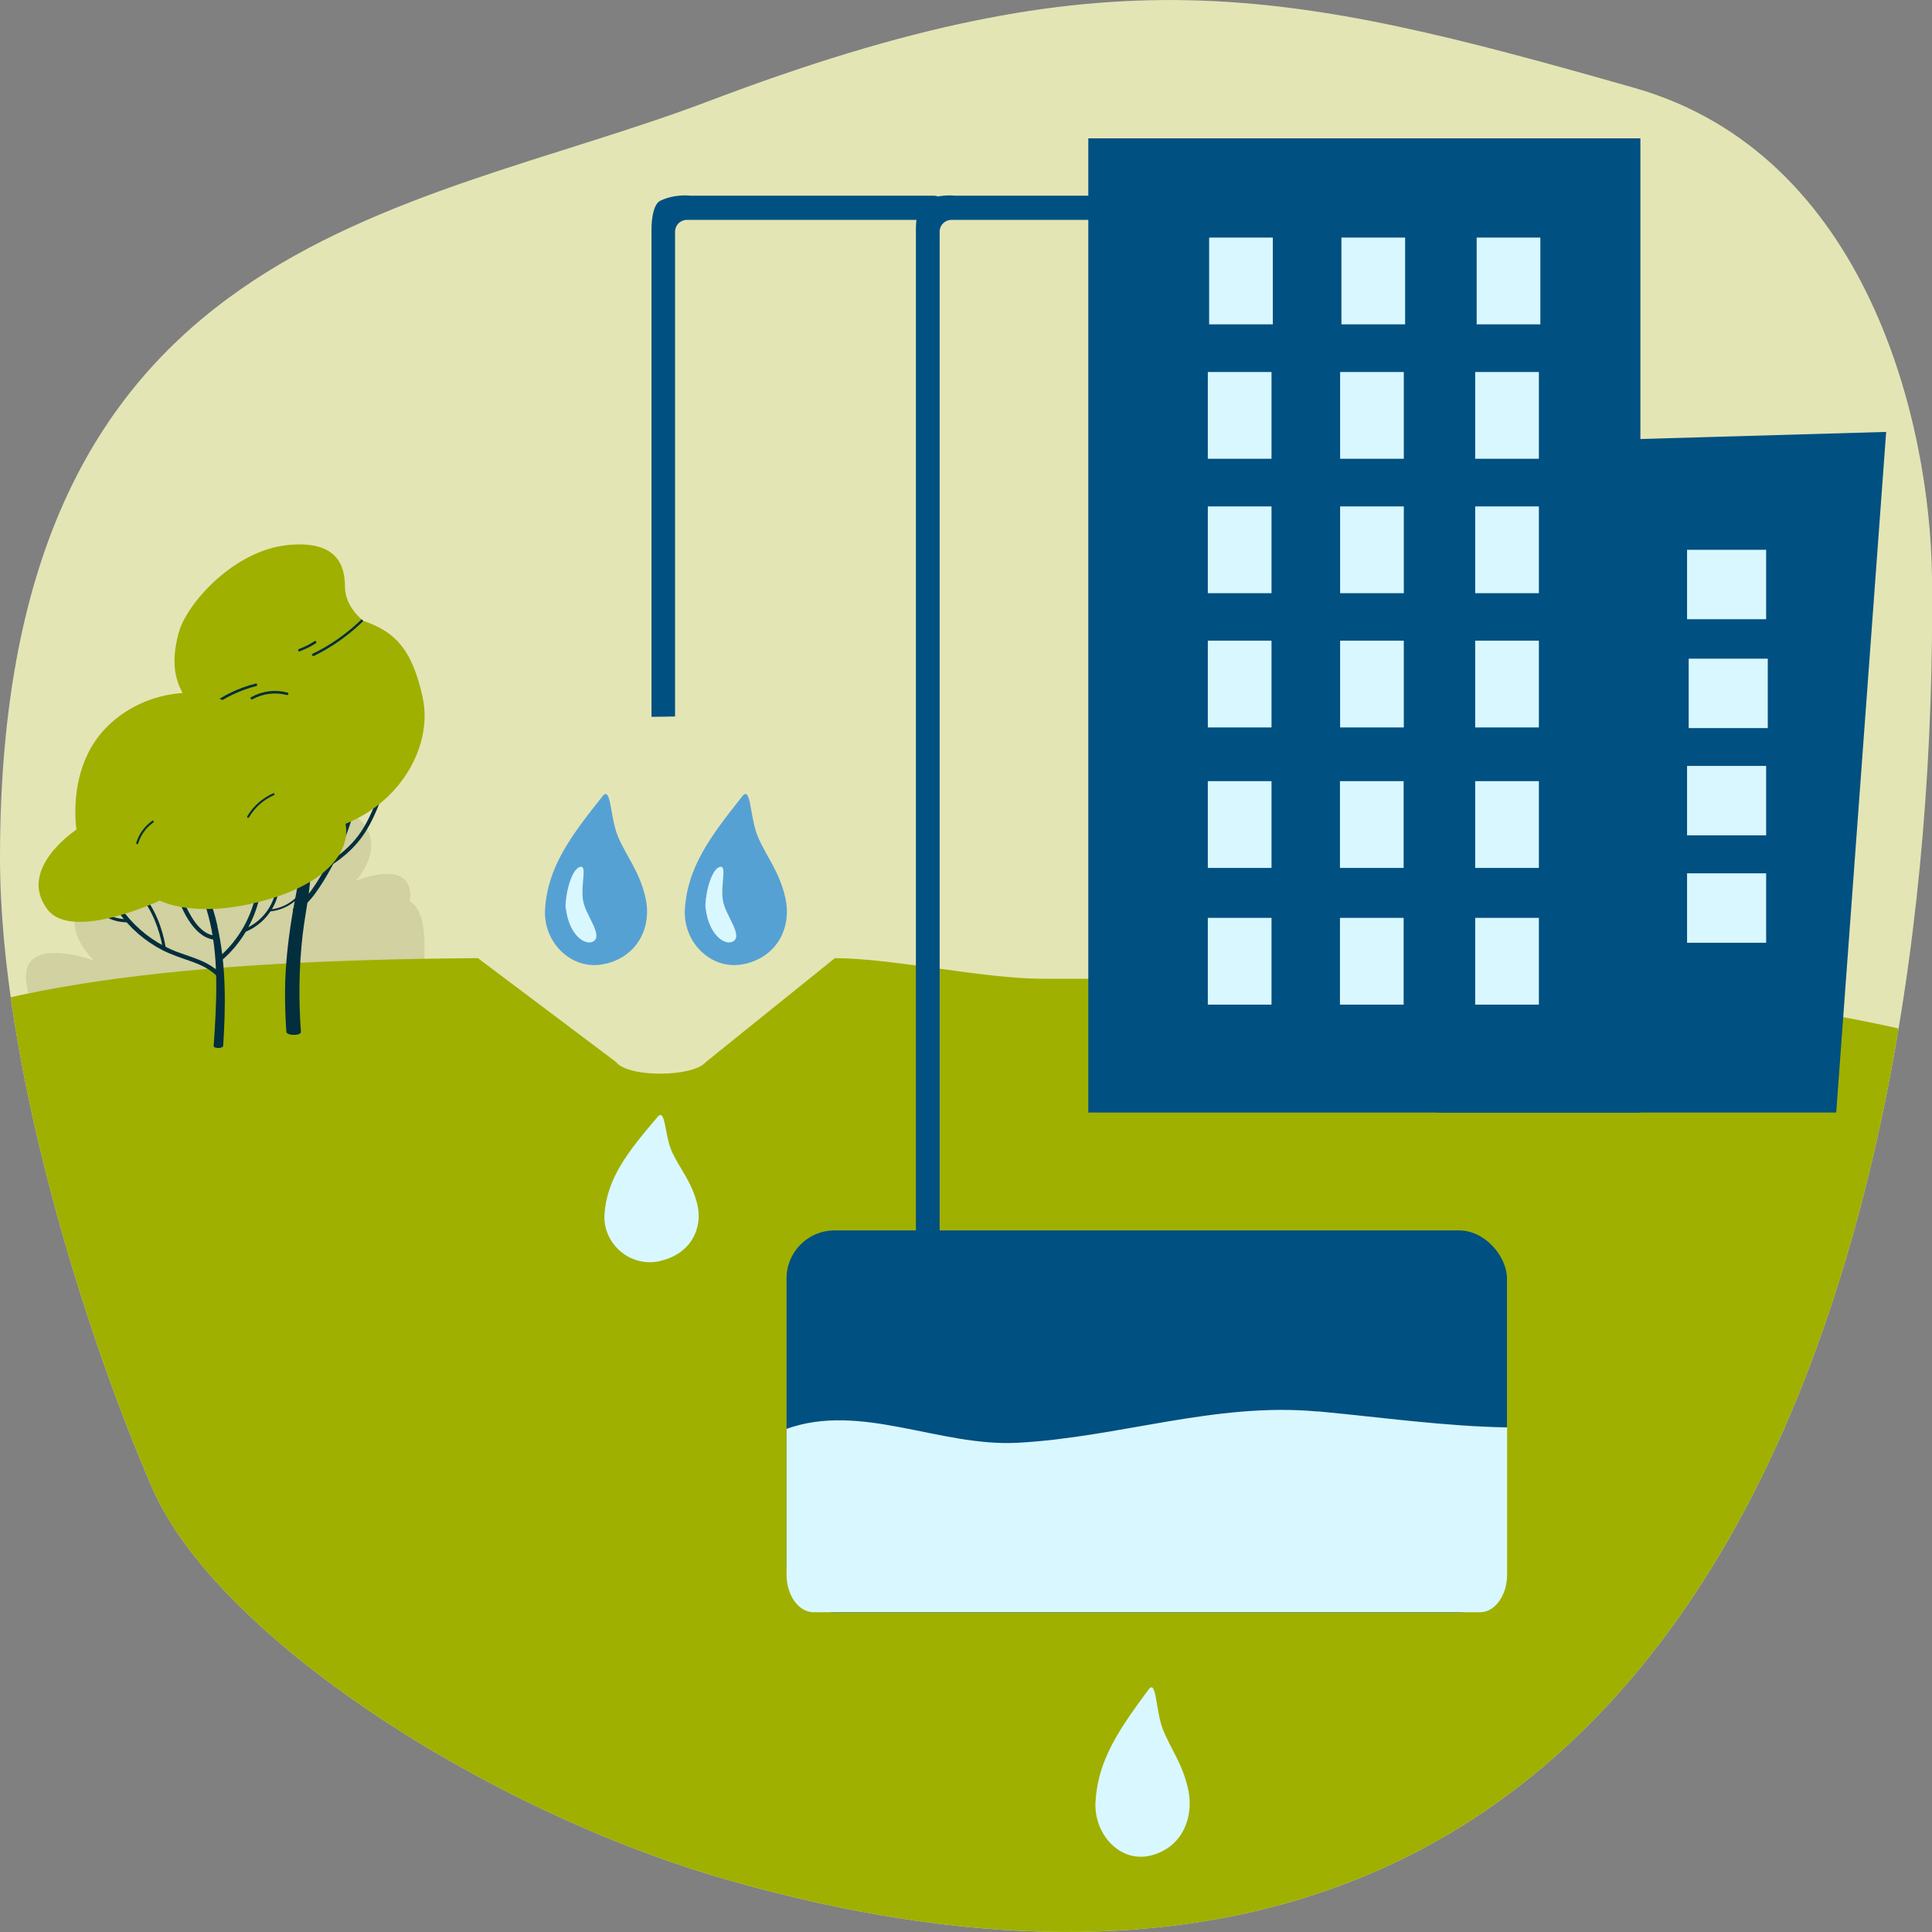 <?xml version="1.0" encoding="UTF-8"?>
<svg xmlns="http://www.w3.org/2000/svg" xmlns:xlink="http://www.w3.org/1999/xlink" id="Ebene_1" viewBox="0 0 118 118">
  <rect x="0" y="0" width="118" height="118" fill="#808080" stroke="none"/>
  <defs>
    <style>.cls-1{fill:none;}.cls-2{clip-path:url(#clippath);}.cls-3{fill:#032e3d;}.cls-4{fill:#005081;}.cls-5{fill:#e4e5b5;}.cls-6{fill:#9fb000;}.cls-7{fill:#d1d1a1;}.cls-8{fill:#d9f7ff;}.cls-9{fill:#56a1d3;}.cls-10{clip-path:url(#clippath-1);}.cls-11{clip-path:url(#clippath-2);}</style>
    <clipPath id="clippath">
      <path class="cls-1" d="m43.25,6.19c24.43-9.27,35.18-6.92,56.58-.82,14.28,4.07,18.07,20.57,18.17,29.91.42,40.26-13.24,96.83-73.65,79.51-14.61-4.19-31.09-14.81-35.05-23.91S0,65.19,0,52.37C0,14.38,24.83,13.18,43.25,6.19Z"></path>
    </clipPath>
    <clipPath id="clippath-1">
      <path class="cls-1" d="m12.29,43.72s-2.56,3.08-1.12,5.08c1.6,2.22,5.94,2.65,8.99,1.83,4.07-1.1,6.32-4.92,5.66-8.01-.66-3.09-1.8-4.07-3.63-4.7,0,0-1.12-.84-1.12-2.08s-.34-2.82-3.5-2.55c-3.34.28-6.2,3.62-6.66,5.37-.51,1.92-.35,3.47,1.38,5.06Z"></path>
    </clipPath>
    <clipPath id="clippath-2">
      <path class="cls-6" d="m9.77,55s-5.34,2.51-6.85.57c-1.94-2.49,1.75-4.9,1.75-4.9,0,0-.57-3.47,1.55-5.94,2.12-2.47,5.98-3.05,7.8-1.71,1.65,1.22,2.22,3.63,2.75,5.53,0,0,2.47-.96,3.78.61,1.31,1.57.65,4.27-3.9,5.69-4.55,1.41-6.88.16-6.88.16Z"></path>
    </clipPath>
  </defs>
  <path class="cls-5" d="m43.25,6.19c24.43-9.27,35.18-6.92,56.58-.82,14.28,4.07,18.07,20.57,18.17,29.91.42,40.26-13.24,96.83-73.65,79.51-14.61-4.19-31.09-14.81-35.05-23.91S0,65.19,0,52.37C0,14.38,24.83,13.18,43.25,6.19Z"></path>
  <g class="cls-2">
    <path class="cls-7" d="m6.18,58.61s-.03-.15-.08-.4c-.32-1.71-1.42-8.27.7-7.83,2.44.5,2.69,2.43,2.69,2.43,0,0,1.01-8.21,3.32-6.69s3.69,4.75,3.69,4.75c0,0,2.83-2.64,4.96-1.22,2.57,1.71.26,4.16.26,4.16,0,0,3.66-1.58,3.32,1.27s-2.05,2.57-2.05,2.57c0,0,2.49-.13,1.83,2.69s-18.27,1.79-18.27,1.79l-.36-3.52Z"></path>
    <path class="cls-7" d="m25.12,63.81s.04-.16.1-.43c.4-1.83,1.77-8.86-.88-8.39-3.05.54-3.35,2.6-3.35,2.6,0,0-1.26-8.79-4.14-7.16s-4.6,5.09-4.6,5.09c0,0-3.53-2.83-6.18-1.31-3.2,1.84-.32,4.46-.32,4.46,0,0-4.56-1.69-4.14,1.36.41,3.06,2.55,2.75,2.55,2.75,0,0-3.11-.14-2.28,2.88s22.78,1.92,22.78,1.92l.45-3.77Z"></path>
    <path class="cls-6" d="m63.71,59.78c-3.68,0-9.14-1.25-12.72-1.26l-7.87,6.34c-.79.94-4.76.97-5.5,0l-8.43-6.34c-35.1.26-53.61,5.39-52.1,34.6.93,18.04,36.89,32.71,82.39,32.71s82.39-14.65,82.39-32.71c0-33.63-32.66-33.34-78.17-33.34Z"></path>
    <rect class="cls-4" x="48.04" y="75.15" width="44" height="23.33" rx="2.93" ry="2.93"></rect>
    <path class="cls-8" d="m80.47,86.21c-6.24-.58-12.13,1.58-18.32,1.91-4.78.25-9.56-2.48-14.11-.85v8.9c0,1.27.74,2.3,1.65,2.3h40.71c.91,0,1.65-1.04,1.65-2.3v-8.99c-3.76-.06-7.63-.61-11.57-.98Z"></path>
  </g>
  <polygon class="cls-4" points="112.15 67.95 87.76 67.95 86.76 27.2 115.2 26.38 112.15 67.95"></polygon>
  <rect class="cls-8" x="92.9" y="40.23" width="4.83" height="4.24"></rect>
  <rect class="cls-8" x="92.79" y="53.34" width="4.83" height="4.24"></rect>
  <rect class="cls-8" x="103.14" y="40.23" width="4.83" height="4.24"></rect>
  <rect class="cls-8" x="103.04" y="46.78" width="4.83" height="4.24"></rect>
  <rect class="cls-8" x="92.9" y="46.78" width="4.83" height="4.24"></rect>
  <rect class="cls-8" x="103.04" y="53.34" width="4.83" height="4.24"></rect>
  <rect class="cls-8" x="92.79" y="33.58" width="4.83" height="4.24"></rect>
  <rect class="cls-8" x="103.04" y="33.58" width="4.83" height="4.24"></rect>
  <path class="cls-3" d="m19.04,50.07c0-.19-.17-.28-.32-.27-.13.01-.25.1-.24.27.08,1.53-.12,3.1-.41,4.6-.34,1.75-.59,3.51-.65,5.3-.03,1.02,0,2.03.07,3.05.02.25.91.25.89,0-.15-1.99-.12-3.99.11-5.97.1-.86.27-1.71.38-2.57.09-.71.13-1.43.16-2.14.03-.75.04-1.51,0-2.26Z"></path>
  <path class="cls-3" d="m18.16,55.69c.42-.34.79-.7,1.1-1.13.36-.5.69-1.04.98-1.58.61-1.13,1.09-2.33,1.42-3.57.05-.19-.24-.27-.29-.08-.33,1.21-.79,2.39-1.39,3.49-.29.53-.6,1.05-.95,1.54-.31.43-.68.78-1.09,1.12-.15.12.06.34.22.22h0Z"></path>
  <path class="cls-3" d="m20.26,52.83c.68-.45,1.29-.97,1.78-1.62.57-.75.93-1.62,1.27-2.49.05-.14-.17-.2-.22-.06-.33.83-.67,1.66-1.21,2.38-.48.64-1.08,1.14-1.74,1.59-.12.08,0,.28.12.2h0Z"></path>
  <path class="cls-3" d="m13.97,50.36c.18.4.44.76.71,1.11.24.3.47.62.74.88.53.51,1.23.9,1.97.88.15,0,.15-.23,0-.23-.72.02-1.4-.39-1.89-.89-.24-.25-.45-.53-.66-.8-.26-.33-.5-.68-.68-1.06-.06-.13-.26-.02-.2.12h0Z"></path>
  <path class="cls-3" d="m16.24,50.67c.25.76.54,1.5.88,2.22.25.54.54,1.17,1.16,1.36.19.06.27-.24.08-.29-.57-.17-.82-.87-1.04-1.35-.3-.66-.56-1.33-.79-2.02-.06-.19-.35-.11-.29.08h0Z"></path>
  <path class="cls-6" d="m12.29,43.72s-2.56,3.08-1.12,5.08c1.6,2.22,5.94,2.65,8.99,1.83,4.07-1.1,6.32-4.92,5.66-8.01-.66-3.09-1.8-4.07-3.63-4.7,0,0-1.12-.84-1.12-2.08s-.42-2.86-3.5-2.55c-3.33.34-6.2,3.62-6.66,5.37-.51,1.92-.35,3.47,1.38,5.06Z"></path>
  <g class="cls-10">
    <path class="cls-3" d="m10.83,45.49c1.07-1.78,2.82-3.08,4.83-3.59.09-.02.05-.17-.04-.15-2.05.51-3.84,1.85-4.92,3.66-.05.08.08.16.13.08h0Z"></path>
    <path class="cls-3" d="m15.42,42.71c.64-.35,1.39-.45,2.1-.26.09.02.14-.12.04-.15-.75-.2-1.54-.1-2.22.28-.09.05,0,.18.08.13h0Z"></path>
    <path class="cls-3" d="m18.31,39.78c.35-.13.67-.29.98-.49.08-.05,0-.19-.08-.13-.3.2-.61.35-.95.48-.09.03-.05.18.04.15h0Z"></path>
    <path class="cls-3" d="m19.16,40.07c1.86-.91,3.46-2.32,4.61-4.04.33-.49.62-1.01.87-1.55.04-.09-.09-.17-.13-.08-.86,1.86-2.22,3.48-3.91,4.65-.48.33-.98.63-1.51.88-.09.04-.01.17.08.13h0Z"></path>
  </g>
  <path class="cls-3" d="m5.1,54.03c.19,1.35,1.39,2.35,2.75,2.3.12,0,.12-.2,0-.19-1.29.05-2.39-.88-2.57-2.16-.02-.12-.2-.07-.18.05h0Z"></path>
  <path class="cls-3" d="m6.35,54.09c.45,1.13,1.17,2.14,2.09,2.94.45.39.95.73,1.48,1,.54.28,1.11.46,1.68.66.65.23,1.3.51,1.76,1.05.1.13.28-.05.18-.18-.78-.94-2.06-1.11-3.11-1.58-1.1-.49-2.06-1.25-2.8-2.19-.42-.54-.77-1.14-1.02-1.78-.06-.15-.31-.08-.25.07h0Z"></path>
  <path class="cls-3" d="m8.53,54.67c.76.91,1.21,2.08,1.41,3.24.02.12.2.07.18-.05-.2-1.2-.67-2.39-1.46-3.32-.08-.09-.21.04-.14.14h0Z"></path>
  <path class="cls-3" d="m10.69,54.28c.21.73.51,1.48.95,2.1.37.52.88.99,1.55,1.02.16,0,.16-.25,0-.25-.62-.03-1.09-.52-1.41-1.02-.38-.59-.65-1.25-.85-1.92-.05-.16-.29-.09-.25.07h0Z"></path>
  <path class="cls-3" d="m13.28,56.55c-.15-.67-.35-1.33-.61-1.97-.05-.13-.19-.15-.29-.11,0,0,0,0,0,0,0,0,0,0,0,0-.07.04-.1.11-.07.2.91,2.27.97,4.78.86,7.19-.03.68-.07,1.35-.12,2.02-.01.17.57.17.58,0,.16-2.44.19-4.94-.36-7.34Z"></path>
  <path class="cls-3" d="m13.48,58.71c1.3-1.09,2.18-2.64,2.45-4.32.03-.16-.22-.23-.25-.07-.26,1.64-1.12,3.14-2.38,4.2-.13.11.06.29.18.18h0Z"></path>
  <path class="cls-3" d="m14.92,56.94c1.06-.4,1.86-1.33,2.09-2.44.02-.12-.16-.17-.18-.05-.21,1.04-.96,1.93-1.96,2.31-.11.04-.06.23.05.18h0Z"></path>
  <path class="cls-3" d="m16.42,55.67c1.11-.06,2.12-.84,2.46-1.9.02-.08-.1-.11-.12-.03-.32,1.01-1.28,1.75-2.33,1.81-.08,0-.08.13,0,.13h0Z"></path>
  <path class="cls-6" d="m9.77,55s-5.34,2.51-6.85.57c-1.94-2.49,1.75-4.9,1.75-4.9,0,0-.57-3.47,1.55-5.94,2.12-2.47,5.98-3.05,7.8-1.71,1.65,1.22,2.22,3.63,2.75,5.53,0,0,2.47-.96,3.78.61,1.31,1.57.65,4.27-3.9,5.69-4.55,1.41-6.88.16-6.88.16Z"></path>
  <g class="cls-11">
    <path class="cls-3" d="m15.21,49.92c.51-.87,1.41-1.47,2.41-1.61.08-.01.05-.13-.03-.12-1.03.15-1.96.77-2.49,1.67-.04.07.07.13.11.06h0Z"></path>
    <path class="cls-3" d="m8.44,51.51c.16-.51.48-.96.92-1.27.07-.05,0-.16-.06-.11-.47.33-.81.8-.98,1.35-.02.08.1.11.12.03h0Z"></path>
  </g>
  <path class="cls-8" d="m70.32,113.32c1.92-.5,2.6-2.36,2.26-3.98s-1.1-2.55-1.56-3.73c-.44-1.13-.38-3.09-.87-2.42-1.79,2.42-3.09,4.29-3.24,6.84-.12,1.99,1.5,3.79,3.41,3.29Z"></path>
  <path class="cls-8" d="m40.33,77.01c1.92-.44,2.6-2.05,2.26-3.45s-1.1-2.21-1.56-3.24c-.44-.98-.38-2.68-.87-2.1-1.79,2.1-3.09,3.73-3.24,5.94-.12,1.73,1.5,3.29,3.41,2.86Z"></path>
  <path class="cls-9" d="m36.98,58.87c2.09-.51,2.82-2.38,2.45-4.02s-1.19-2.57-1.69-3.77c-.48-1.14-.41-3.12-.94-2.45-1.95,2.45-3.35,4.33-3.51,6.9-.13,2.01,1.63,3.83,3.7,3.33Z"></path>
  <path class="cls-8" d="m34.56,55.48c.19,1.63,1.19,2.32,1.69,2.01.59-.37-.47-1.58-.63-2.45-.19-1,.31-2.32-.25-2.07-.56.25-.88,1.95-.82,2.51Z"></path>
  <path class="cls-9" d="m45.52,58.87c2.09-.51,2.82-2.38,2.45-4.02s-1.19-2.57-1.69-3.77c-.48-1.14-.41-3.12-.94-2.45-1.95,2.45-3.35,4.33-3.51,6.9-.13,2.01,1.63,3.83,3.7,3.33Z"></path>
  <path class="cls-8" d="m43.1,55.48c.19,1.63,1.19,2.32,1.69,2.01.59-.37-.47-1.58-.63-2.45-.19-1,.31-2.32-.25-2.07-.56.25-.88,1.95-.82,2.51Z"></path>
  <path class="cls-4" d="m57.39,86.81V14.15c0-.4.32-.72.72-.72h8.57c.4,0,.72-.32.72-.72v-.04c0-.4-.32-.72-.72-.72h-8.39s-.91-.12-1.81.31c-.55.26-.54,1.71-.54,1.71v72.63c.48.07.96.14,1.45.22Z"></path>
  <rect class="cls-4" x="66.47" y="8.45" width="33.72" height="59.5"></rect>
  <rect class="cls-8" x="73.85" y="14.51" width="3.89" height="5.3"></rect>
  <rect class="cls-8" x="81.93" y="14.51" width="3.89" height="5.3"></rect>
  <rect class="cls-8" x="73.77" y="22.72" width="3.89" height="5.3"></rect>
  <rect class="cls-8" x="81.85" y="22.72" width="3.89" height="5.3"></rect>
  <rect class="cls-8" x="73.77" y="30.93" width="3.89" height="5.3"></rect>
  <rect class="cls-8" x="81.85" y="30.93" width="3.89" height="5.3"></rect>
  <rect class="cls-8" x="73.77" y="39.13" width="3.89" height="5.3"></rect>
  <rect class="cls-8" x="81.85" y="39.13" width="3.89" height="5.3"></rect>
  <rect class="cls-8" x="90.19" y="14.51" width="3.89" height="5.3"></rect>
  <rect class="cls-8" x="90.1" y="22.72" width="3.89" height="5.3"></rect>
  <rect class="cls-8" x="90.1" y="30.93" width="3.89" height="5.3"></rect>
  <rect class="cls-8" x="90.1" y="39.13" width="3.89" height="5.3"></rect>
  <rect class="cls-8" x="73.77" y="47.71" width="3.89" height="5.3"></rect>
  <rect class="cls-8" x="81.84" y="47.71" width="3.89" height="5.3"></rect>
  <rect class="cls-8" x="90.1" y="47.71" width="3.89" height="5.3"></rect>
  <rect class="cls-8" x="73.77" y="56.06" width="3.89" height="5.3"></rect>
  <rect class="cls-8" x="81.84" y="56.06" width="3.89" height="5.3"></rect>
  <rect class="cls-8" x="90.1" y="56.06" width="3.89" height="5.3"></rect>
  <path class="cls-4" d="m41.23,43.75V14.15c0-.4.32-.72.72-.72h15.07c.4,0,.72-.32.72-.72v-.04c0-.4-.32-.72-.72-.72h-14.88s-.91-.12-1.81.31c-.55.26-.54,1.71-.54,1.71v29.81c.48,0,.96-.01,1.45-.02Z"></path>
</svg>
